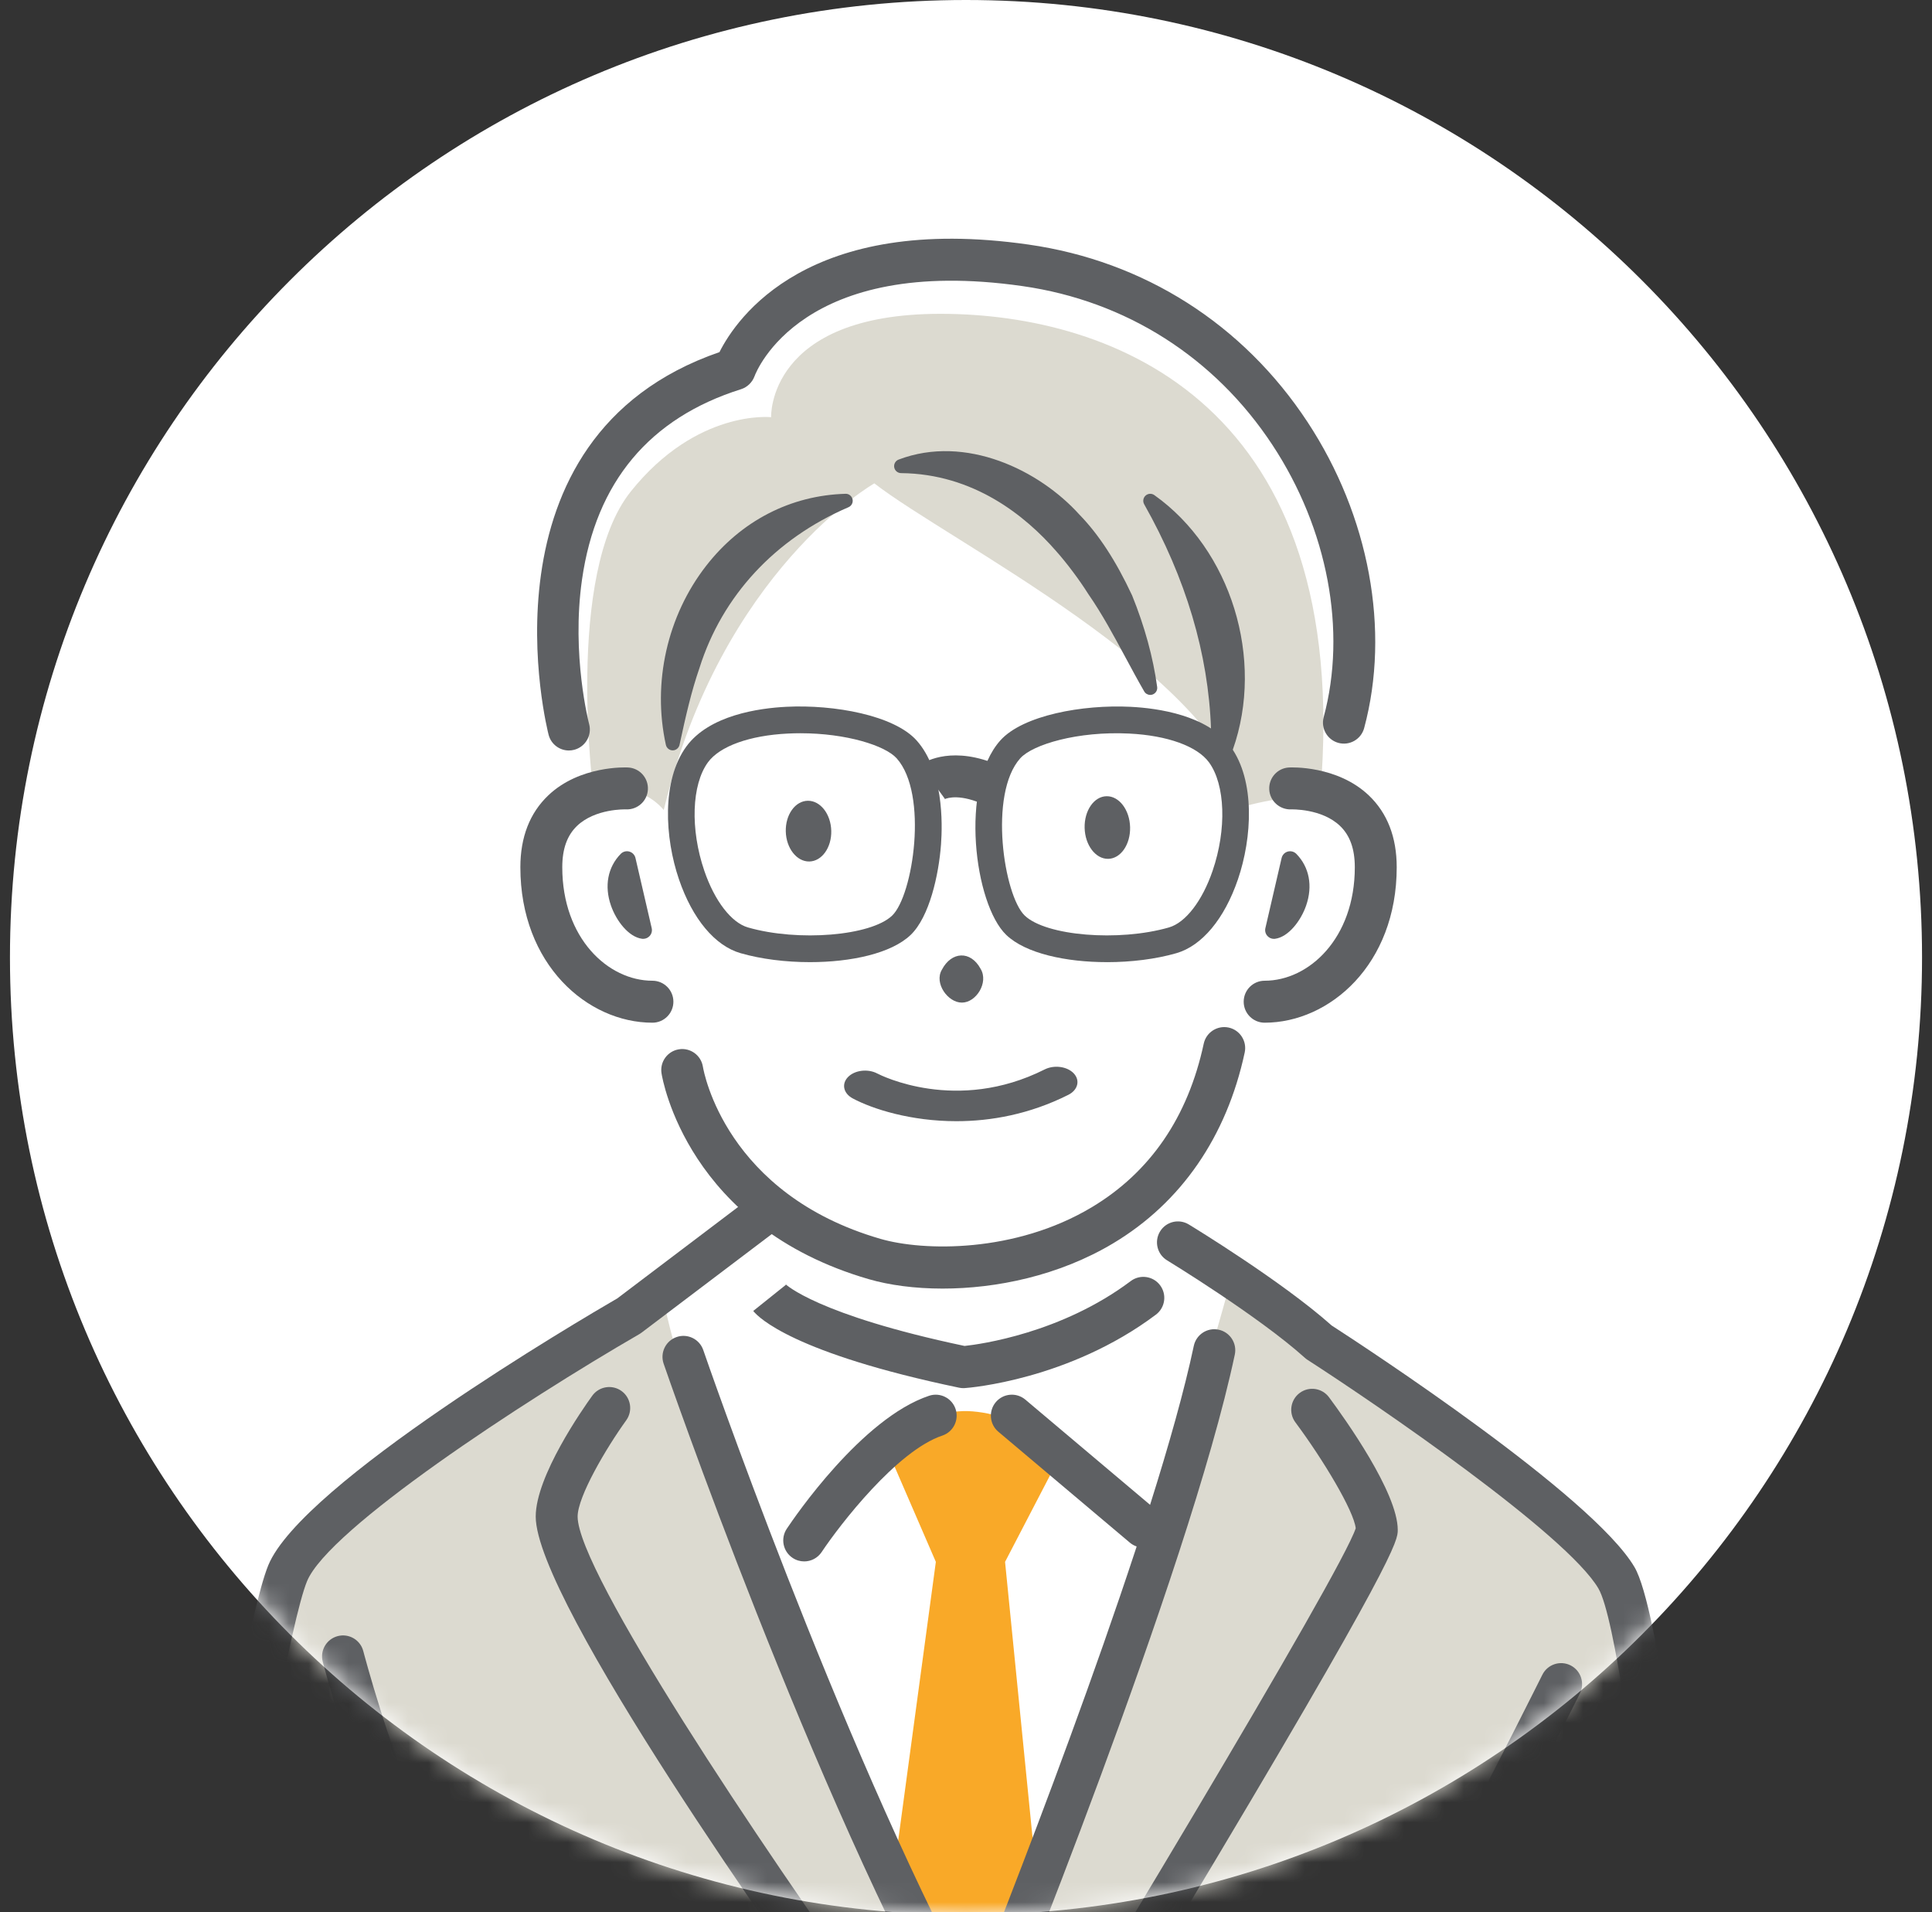 <svg width="97" height="96" viewBox="0 0 97 96" fill="none" xmlns="http://www.w3.org/2000/svg">
<rect x="0" y="0" width="97" height="96" fill="#333333" stroke="none"/>
<g clip-path="url(#clip0_14_1687)">
<g clip-path="url(#clip1_14_1687)">
<path d="M48.5 96.133C21.99 96.133 0.5 74.613 0.5 48.066C0.5 21.52 21.99 0 48.5 0C75.01 0 96.5 21.52 96.5 48.066C96.5 74.613 75.01 96.133 48.5 96.133Z" fill="white"/>
<mask id="mask0_14_1687" style="mask-type:luminance" maskUnits="userSpaceOnUse" x="0" y="0" width="97" height="97">
<path d="M48.5 96.133C21.99 96.133 0.5 74.613 0.5 48.066C0.5 21.52 21.99 0 48.5 0C75.01 0 96.5 21.52 96.5 48.066C96.5 74.613 75.01 96.133 48.5 96.133Z" fill="white"/>
</mask>
<g mask="url(#mask0_14_1687)">
<path d="M44.67 73.065L46.986 78.413L41.741 117.217L48.365 124.408L54.295 116.866L50.461 78.413L53.241 73.065C53.241 73.065 51.62 71.09 48.84 70.858C46.06 70.626 44.67 73.065 44.67 73.065Z" fill="#F9A928"/>
<path d="M6.662 128.84C6.662 128.84 15.657 130.174 21.321 129.841C21.321 129.841 55.636 132.843 72.294 131.175C72.294 131.175 81.622 131.509 86.953 129.841C86.953 129.841 82.687 84.973 81.782 80.441C80.877 75.909 66.217 67.55 66.217 67.55L61.688 64.67C61.688 64.67 54.266 91.499 49.017 102.195C49.017 102.195 35.44 76.272 33.267 65.033L28.38 68.296C28.38 68.296 16.07 75.003 14.803 78.447C13.536 81.891 7.392 112.159 6.663 128.84H6.662Z" fill="#DCDAD0"/>
<path d="M29.799 39.839C29.799 39.839 28.348 28.835 31.665 24.682C34.983 20.53 38.715 20.945 38.715 20.945C38.715 20.945 38.508 15.755 47.215 15.755C55.923 15.755 67.948 20.322 66.29 39.839C66.29 39.839 64.009 40.046 62.558 40.462C61.107 33.818 47.63 27.174 43.898 24.267C43.898 24.267 36.227 28.627 33.325 40.669C33.325 40.669 32.081 39.008 29.8 39.839H29.799Z" fill="#DCDAD0"/>
<path d="M47.325 64.693C45.925 64.693 44.65 64.519 43.622 64.221C34.529 61.586 33.262 54.198 33.213 53.885C33.122 53.31 33.513 52.771 34.087 52.68C34.658 52.588 35.198 52.979 35.29 53.552C35.335 53.823 36.447 59.948 44.207 62.197C46.361 62.822 50.962 62.914 54.81 60.612C57.75 58.852 59.643 56.088 60.436 52.396C60.559 51.828 61.117 51.467 61.686 51.588C62.254 51.71 62.615 52.271 62.493 52.84C61.586 57.065 59.302 60.378 55.889 62.42C53.164 64.051 50.015 64.693 47.325 64.693Z" fill="#5E6063"/>
<path d="M40.556 40.202C39.925 40.212 39.431 40.902 39.452 41.744C39.473 42.586 40.002 43.261 40.632 43.251C41.262 43.241 41.756 42.551 41.735 41.709C41.714 40.867 41.186 40.192 40.556 40.202Z" fill="#5E6063"/>
<path d="M55.637 43.118C56.267 43.108 56.76 42.397 56.739 41.528C56.717 40.66 56.189 39.964 55.558 39.974C54.928 39.983 54.435 40.695 54.456 41.563C54.477 42.431 55.006 43.127 55.637 43.118Z" fill="#5E6063"/>
<path d="M49.234 48.641C48.732 47.71 47.77 47.766 47.292 48.679C46.884 49.357 47.592 50.342 48.295 50.335C49.008 50.338 49.648 49.327 49.234 48.641Z" fill="#5E6063"/>
<path d="M32.757 51.344C29.497 51.344 26.126 48.425 26.126 43.54C26.126 42.031 26.597 40.818 27.527 39.932C29.11 38.425 31.434 38.525 31.531 38.531C32.112 38.56 32.558 39.055 32.529 39.636C32.5 40.215 32.011 40.657 31.43 40.635C31.401 40.633 29.884 40.587 28.968 41.467C28.471 41.946 28.23 42.623 28.23 43.54C28.23 47.106 30.531 49.237 32.756 49.237C33.337 49.237 33.809 49.708 33.809 50.29C33.809 50.872 33.338 51.344 32.757 51.344Z" fill="#5E6063"/>
<path d="M31.478 43.176L32.293 46.696C31.503 46.593 30.204 44.477 31.478 43.176Z" fill="#5E6063"/>
<path d="M32.293 47.135C32.275 47.135 32.256 47.133 32.237 47.131C31.559 47.043 30.937 46.224 30.673 45.459C30.334 44.479 30.513 43.535 31.165 42.868C31.277 42.754 31.443 42.709 31.597 42.753C31.75 42.796 31.869 42.92 31.905 43.076L32.72 46.596C32.752 46.736 32.715 46.883 32.618 46.99C32.534 47.083 32.416 47.134 32.293 47.134V47.135ZM31.414 44.843C31.427 44.913 31.443 44.979 31.459 45.04L31.414 44.843Z" fill="#5E6063"/>
<path d="M63.494 51.344C62.913 51.344 62.442 50.872 62.442 50.291C62.442 49.709 62.913 49.237 63.494 49.237C65.719 49.237 68.021 47.106 68.021 43.54C68.021 42.624 67.779 41.946 67.282 41.468C66.363 40.584 64.835 40.634 64.821 40.635C64.248 40.655 63.751 40.21 63.725 39.631C63.698 39.051 64.141 38.56 64.72 38.531C64.817 38.525 67.141 38.426 68.724 39.933C69.654 40.818 70.125 42.032 70.125 43.54C70.125 48.425 66.754 51.344 63.494 51.344Z" fill="#5E6063"/>
<path d="M64.773 43.176L63.958 46.696C64.748 46.593 66.047 44.477 64.773 43.176Z" fill="#5E6063"/>
<path d="M63.958 47.135C63.835 47.135 63.717 47.083 63.633 46.99C63.536 46.883 63.498 46.736 63.531 46.597L64.346 43.077C64.382 42.92 64.5 42.796 64.654 42.753C64.808 42.71 64.974 42.754 65.086 42.869C65.738 43.535 65.917 44.479 65.578 45.46C65.314 46.224 64.692 47.044 64.014 47.132C63.995 47.134 63.976 47.135 63.958 47.135ZM64.837 44.844L64.792 45.039C64.809 44.979 64.824 44.914 64.837 44.844Z" fill="#5E6063"/>
<path d="M6.799 129.912C6.778 129.912 6.757 129.912 6.736 129.91C6.156 129.876 5.713 129.378 5.748 128.797C6.432 117.144 11.7 82.885 13.47 78.583C15.16 74.472 29.127 66.267 30.995 65.184L37.657 60.142C38.121 59.791 38.781 59.883 39.131 60.347C39.481 60.811 39.39 61.472 38.926 61.823L32.212 66.904C32.178 66.931 32.142 66.955 32.104 66.976C26.226 70.378 16.497 76.755 15.415 79.385C13.881 83.117 8.559 116.813 7.848 128.921C7.815 129.481 7.351 129.912 6.799 129.912Z" fill="#5E6063"/>
<path d="M87.18 130.608C86.638 130.608 86.177 130.19 86.133 129.638C84.651 111.086 81.861 82.49 80.252 79.75C78.652 77.026 69.166 70.54 65.647 68.271C65.599 68.24 65.554 68.206 65.513 68.168C63.193 66.08 58.64 63.302 58.594 63.274C58.098 62.972 57.94 62.324 58.241 61.827C58.543 61.329 59.19 61.171 59.687 61.474C59.879 61.59 64.376 64.333 66.856 66.544C68.489 67.6 79.956 75.09 82.066 78.681C84.436 82.717 87.849 124.696 88.231 129.47C88.277 130.05 87.845 130.558 87.266 130.604C87.237 130.607 87.209 130.608 87.18 130.608V130.608Z" fill="#5E6063"/>
<path d="M21.603 130.84C21.05 130.84 20.587 130.408 20.554 129.848C19.656 114.453 19.645 96.331 19.645 96.15C19.645 95.568 20.116 95.096 20.697 95.096C21.278 95.096 21.749 95.568 21.749 96.15C21.749 96.33 21.76 114.392 22.655 129.725C22.689 130.305 22.246 130.804 21.666 130.838C21.645 130.839 21.624 130.84 21.604 130.84L21.603 130.84Z" fill="#5E6063"/>
<path d="M20.235 92.796C19.849 92.796 19.477 92.583 19.293 92.214C17.641 88.906 16.262 83.648 16.204 83.425C16.057 82.862 16.394 82.287 16.957 82.14C17.519 81.994 18.094 82.33 18.24 82.894C18.254 82.946 19.622 88.162 21.175 91.272C21.435 91.792 21.224 92.425 20.705 92.685C20.553 92.76 20.392 92.796 20.235 92.796Z" fill="#5E6063"/>
<path d="M73.977 94.188C73.809 94.188 73.64 94.148 73.483 94.063C72.97 93.79 72.776 93.151 73.049 92.638C74.875 89.211 77.413 84.13 77.438 84.079C77.698 83.559 78.33 83.348 78.85 83.608C79.37 83.868 79.581 84.501 79.32 85.022C79.295 85.073 76.745 90.177 74.906 93.629C74.717 93.985 74.353 94.187 73.977 94.187L73.977 94.188Z" fill="#5E6063"/>
<path d="M48.018 56.289C45.723 56.289 43.818 55.681 42.814 55.146C42.343 54.896 42.238 54.413 42.58 54.068C42.92 53.724 43.575 53.646 44.046 53.895C44.217 53.984 48.031 55.914 52.449 53.691C52.929 53.45 53.583 53.54 53.912 53.891C54.24 54.243 54.118 54.724 53.639 54.965C51.69 55.945 49.744 56.289 48.019 56.289H48.018Z" fill="#5E6063"/>
<path d="M28.561 37.678C28.097 37.678 27.672 37.368 27.546 36.898C27.506 36.747 23.703 21.965 36.122 17.678C36.981 15.969 40.569 10.693 51.638 12.278C57.437 13.107 62.412 16.271 65.646 21.186C68.749 25.901 69.812 31.647 68.49 36.554C68.338 37.116 67.76 37.448 67.2 37.297C66.639 37.145 66.307 36.567 66.458 36.005C67.626 31.671 66.666 26.565 63.889 22.345C60.991 17.941 56.535 15.107 51.341 14.364C40.274 12.781 37.974 18.64 37.882 18.891C37.769 19.196 37.518 19.441 37.208 19.539C32.608 20.986 29.921 24.203 29.221 29.099C28.678 32.892 29.57 36.318 29.579 36.353C29.728 36.915 29.395 37.492 28.833 37.642C28.743 37.666 28.651 37.678 28.561 37.678Z" fill="#5E6063"/>
<path d="M48.369 69.691C48.297 69.691 48.225 69.684 48.154 69.669C39.864 67.939 38.089 66.156 37.818 65.816L39.461 64.5C39.461 64.5 39.451 64.485 39.425 64.458C39.44 64.474 41.005 66.008 48.428 67.573C49.213 67.489 53.287 66.933 56.772 64.315C57.238 63.966 57.897 64.061 58.245 64.526C58.594 64.991 58.5 65.652 58.035 66.001C53.668 69.281 48.655 69.674 48.444 69.688C48.419 69.69 48.394 69.691 48.369 69.691Z" fill="#5E6063"/>
<path d="M40.376 78.39C40.175 78.39 39.972 78.333 39.793 78.213C39.31 77.89 39.179 77.236 39.501 76.752C39.877 76.187 43.273 71.199 46.646 70.074C47.198 69.89 47.793 70.188 47.977 70.74C48.16 71.292 47.862 71.889 47.312 72.073C45.033 72.833 42.165 76.552 41.252 77.921C41.049 78.225 40.716 78.39 40.376 78.39Z" fill="#5E6063"/>
<path d="M57.403 77.694C57.164 77.694 56.923 77.613 56.726 77.447L50.123 71.879C49.679 71.505 49.622 70.84 49.996 70.394C50.371 69.949 51.034 69.893 51.479 70.267L58.081 75.835C58.526 76.209 58.583 76.874 58.208 77.32C58 77.567 57.702 77.694 57.403 77.694Z" fill="#5E6063"/>
<path d="M42.462 25.142C38.809 26.711 35.983 29.63 34.786 33.425C34.358 34.661 34.068 35.965 33.775 37.32C32.51 31.596 36.335 25.315 42.462 25.142Z" fill="#5E6063"/>
<path d="M33.775 37.672C33.61 37.672 33.468 37.557 33.432 37.397C32.743 34.276 33.5 30.914 35.458 28.401C37.21 26.151 39.693 24.869 42.452 24.791C42.613 24.782 42.767 24.902 42.804 25.067C42.84 25.231 42.755 25.398 42.599 25.465C38.917 27.046 36.261 29.911 35.12 33.531C34.709 34.718 34.434 35.931 34.117 37.395C34.082 37.556 33.939 37.671 33.775 37.672ZM40.393 25.813C38.689 26.303 37.176 27.336 36.011 28.832C34.59 30.656 33.846 32.958 33.885 35.261C34.053 34.583 34.235 33.944 34.455 33.31C35.445 30.168 37.522 27.563 40.393 25.813Z" fill="#5E6063"/>
<path d="M45.241 23.402C48.275 22.252 51.839 23.749 53.934 26.072C55.029 27.195 55.864 28.633 56.522 30.044C57.109 31.495 57.539 32.993 57.751 34.537C56.803 32.895 56.004 31.175 54.928 29.623C54.494 28.93 53.832 28.044 53.285 27.432C51.232 25.077 48.47 23.431 45.241 23.402Z" fill="#5E6063"/>
<path d="M57.751 34.888C57.628 34.888 57.511 34.823 57.447 34.712C57.121 34.147 56.808 33.565 56.506 33.003C55.931 31.934 55.337 30.828 54.64 29.823C54.197 29.117 53.551 28.256 53.024 27.666C51.482 25.897 48.883 23.786 45.238 23.753C45.069 23.751 44.926 23.63 44.896 23.463C44.867 23.297 44.96 23.133 45.117 23.073C48.49 21.795 52.187 23.609 54.194 25.836C55.16 26.826 56.029 28.157 56.84 29.894C57.473 31.458 57.894 32.998 58.098 34.489C58.121 34.655 58.023 34.814 57.864 34.869C57.827 34.882 57.789 34.888 57.751 34.888ZM47.596 23.351C50.282 24.029 52.266 25.728 53.549 27.201C54.097 27.814 54.772 28.714 55.225 29.436C55.856 30.345 56.402 31.331 56.925 32.301C56.728 31.598 56.485 30.887 56.197 30.175C55.427 28.527 54.602 27.26 53.683 26.317C52.266 24.746 49.965 23.396 47.596 23.351Z" fill="#5E6063"/>
<path d="M57.751 25.142C61.505 27.807 63.092 33.201 61.565 37.52C61.459 37.807 61.351 38.09 61.225 38.365C61.16 37.759 61.206 37.175 61.151 36.577C61.012 32.511 59.75 28.685 57.751 25.142Z" fill="#5E6063"/>
<path d="M61.226 38.716C61.207 38.716 61.188 38.714 61.169 38.711C61.014 38.686 60.894 38.559 60.877 38.402C60.841 38.068 60.837 37.744 60.833 37.43C60.83 37.147 60.827 36.88 60.802 36.609C60.671 32.824 59.542 29.031 57.445 25.315C57.365 25.172 57.394 24.991 57.516 24.881C57.638 24.771 57.819 24.761 57.954 24.855C61.809 27.593 63.504 33.088 61.896 37.637C61.791 37.922 61.677 38.221 61.545 38.51C61.487 38.637 61.362 38.715 61.226 38.715L61.226 38.716ZM58.942 26.659C60.52 29.915 61.379 33.222 61.5 36.514C62.333 33.107 61.289 29.2 58.942 26.659Z" fill="#5E6063"/>
<path d="M40.666 48.304C39.443 48.304 38.21 48.15 37.182 47.854C35.895 47.484 34.768 46.134 34.09 44.151C33.375 42.061 33.212 39.187 34.459 37.479C35.609 35.903 38.103 35.553 39.487 35.484C41.874 35.364 44.889 35.909 46.021 37.175C47.364 38.678 47.325 41.323 47.246 42.391C47.132 43.922 46.665 46.032 45.722 46.937C44.751 47.868 42.723 48.304 40.666 48.304ZM40.187 36.812C39.978 36.812 39.767 36.817 39.553 36.828C37.633 36.923 36.134 37.463 35.543 38.273C34.724 39.395 34.649 41.633 35.361 43.716C35.879 45.231 36.719 46.322 37.553 46.562C40.074 47.288 43.728 46.987 44.793 45.966C45.843 44.959 46.62 39.862 45.02 38.072C44.448 37.432 42.494 36.812 40.187 36.812Z" fill="#5E6063"/>
<path d="M55.576 48.304C53.52 48.304 51.492 47.869 50.521 46.937C48.915 45.397 48.17 39.471 50.222 37.175C51.353 35.909 54.365 35.365 56.756 35.485C58.14 35.554 60.633 35.904 61.783 37.48C63.03 39.187 62.867 42.061 62.152 44.151C61.474 46.134 60.347 47.485 59.06 47.855C58.032 48.151 56.799 48.305 55.576 48.305L55.576 48.304ZM51.222 38.072C49.623 39.862 50.4 44.959 51.449 45.966C52.514 46.987 56.168 47.288 58.689 46.562C59.524 46.322 60.364 45.231 60.882 43.716C61.594 41.634 61.519 39.396 60.7 38.273C60.108 37.464 58.61 36.923 56.69 36.828C54.115 36.7 51.846 37.374 51.222 38.072Z" fill="#5E6063"/>
<path d="M49.397 40.308C49.277 40.308 49.156 40.287 49.037 40.244C47.934 39.842 47.417 40.124 47.395 40.136C47.425 40.118 47.44 40.106 47.44 40.106L46.203 38.401C46.337 38.304 47.577 37.47 49.757 38.264C50.303 38.463 50.584 39.067 50.386 39.614C50.23 40.042 49.827 40.308 49.397 40.308L49.397 40.308Z" fill="#5E6063"/>
<path d="M48.972 103.537C48.594 103.537 48.243 103.334 48.056 103.002C40.764 90.056 33.392 68.678 33.319 68.463C33.13 67.913 33.422 67.314 33.972 67.125C34.521 66.935 35.12 67.228 35.309 67.779C35.378 67.981 41.99 87.155 48.827 100.022C51.214 94.026 58.051 76.473 59.937 67.569C60.058 67 60.616 66.635 61.185 66.757C61.753 66.877 62.116 67.437 61.996 68.006C59.671 78.981 50.343 101.911 49.947 102.882C49.794 103.256 49.442 103.51 49.039 103.535C49.017 103.537 48.995 103.537 48.972 103.537Z" fill="#5E6063"/>
<path d="M43.18 102.452C42.853 102.452 42.531 102.301 42.326 102.016C39.749 98.441 26.897 80.394 26.897 76.139C26.897 74.105 29.262 70.727 29.736 70.071C30.077 69.6 30.734 69.495 31.205 69.835C31.675 70.176 31.781 70.834 31.441 71.305C30.428 72.71 29.001 75.138 29.001 76.139C29.001 78.899 38.221 92.719 44.032 100.782C44.372 101.254 44.266 101.913 43.795 102.253C43.608 102.387 43.393 102.452 43.18 102.452V102.452Z" fill="#5E6063"/>
<path d="M47.348 114.979C47.16 114.979 46.97 114.928 46.798 114.823C46.303 114.518 46.148 113.869 46.453 113.373C54.465 100.331 67.307 79.027 68.067 76.726C67.969 75.848 66.455 73.315 65.037 71.407C64.69 70.94 64.787 70.28 65.253 69.933C65.72 69.585 66.378 69.682 66.726 70.149C67.535 71.238 70.177 74.938 70.177 76.809C70.177 77.341 70.177 78.144 59.139 96.535C53.754 105.507 48.3 114.388 48.245 114.477C48.047 114.801 47.702 114.979 47.348 114.979H47.348Z" fill="#5E6063"/>
</g>
</g>
</g>
<defs>
<clipPath id="clip0_14_1687">
<rect width="96" height="96" fill="white" transform="translate(0.5)"/>
</clipPath>
<clipPath id="clip1_14_1687">
<rect width="96" height="132" fill="white" transform="translate(0.5)"/>
</clipPath>
</defs>
</svg>
